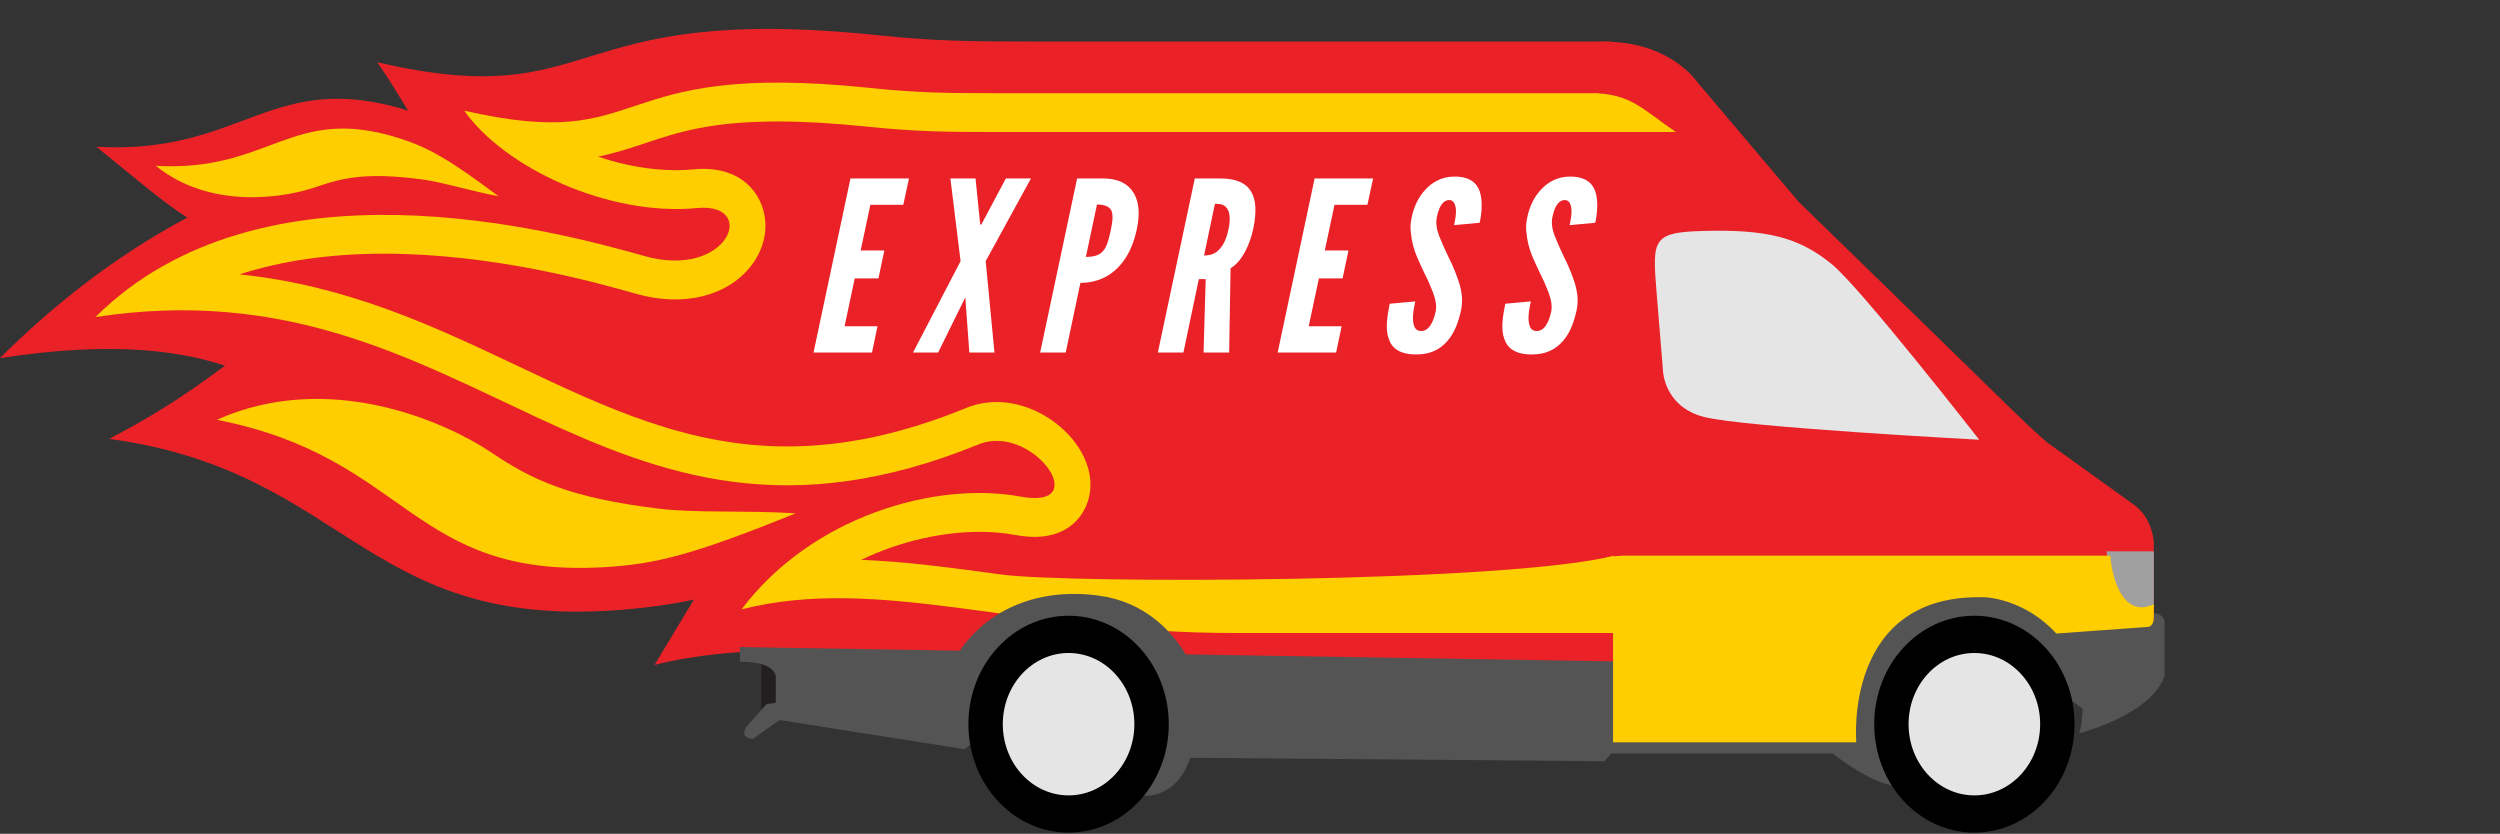 <?xml version="1.0" encoding="UTF-8"?>
<svg xmlns="http://www.w3.org/2000/svg" xmlns:xlink="http://www.w3.org/1999/xlink" width="224.88pt" height="75pt" viewBox="0 0 224.88 75" version="1.2">
<rect x="0" y="0" width="224.88" height="75" fill="#333333" stroke="none"/>
<defs>
<g>
<symbol overflow="visible" id="glyph0-0">
<path style="stroke:none;" d="M 4.176 -15.66 L 9.438 -15.66 L 8.926 -13.293 L 5.965 -13.293 L 5.094 -9.184 L 7.223 -9.184 L 6.691 -6.668 L 4.559 -6.668 L 3.645 -2.363 L 6.605 -2.363 L 6.113 0 L 0.852 0 Z M 4.176 -15.66 "/>
</symbol>
<symbol overflow="visible" id="glyph0-1">
<path style="stroke:none;" d="M 2.43 0 L 0.172 0 L 4.453 -8.223 L 3.535 -15.66 L 5.797 -15.66 L 6.199 -11.695 L 6.223 -11.504 L 6.305 -11.504 L 6.414 -11.695 L 8.523 -15.66 L 10.781 -15.66 L 6.711 -8.223 L 7.5 0 L 5.242 0 L 4.898 -4.664 L 4.898 -4.859 L 4.816 -4.859 L 4.73 -4.664 Z M 2.43 0 "/>
</symbol>
<symbol overflow="visible" id="glyph0-2">
<path style="stroke:none;" d="M 4.176 -15.66 L 6.477 -15.66 C 7.477 -15.66 8.414 -15.426 9.035 -14.68 C 9.652 -13.934 9.93 -12.762 9.523 -10.973 C 9.117 -9.184 8.371 -8.031 7.457 -7.285 C 6.539 -6.539 5.477 -6.266 4.473 -6.266 L 3.152 0 L 0.852 0 Z M 4.965 -8.605 C 5.668 -8.605 6.156 -8.734 6.477 -9.098 C 6.816 -9.438 6.988 -10.012 7.18 -10.887 C 7.371 -11.762 7.438 -12.355 7.266 -12.762 C 7.094 -13.125 6.668 -13.316 5.965 -13.316 Z M 4.965 -8.605 "/>
</symbol>
<symbol overflow="visible" id="glyph0-3">
<path style="stroke:none;" d="M 4.965 0 L 5.156 -6.605 L 4.539 -6.605 L 3.152 0 L 0.852 0 L 4.176 -15.66 L 6.477 -15.66 C 9.227 -15.66 10.055 -14.125 9.438 -11.145 C 9.098 -9.586 8.395 -8.18 7.395 -7.586 L 7.266 0 Z M 5.008 -8.734 C 5.328 -8.734 5.754 -8.758 6.156 -9.074 C 6.562 -9.395 6.969 -9.949 7.203 -11.059 C 7.438 -12.164 7.285 -12.742 7.008 -13.059 C 6.734 -13.379 6.305 -13.379 5.988 -13.379 Z M 5.008 -8.734 "/>
</symbol>
<symbol overflow="visible" id="glyph0-4">
<path style="stroke:none;" d="M 7.094 -11.461 C 7.203 -11.973 7.309 -12.551 7.242 -12.996 C 7.18 -13.422 7.008 -13.719 6.648 -13.719 C 6.051 -13.699 5.73 -13.082 5.539 -12.164 C 5.434 -11.633 5.52 -11.078 5.754 -10.48 C 5.988 -9.887 6.266 -9.27 6.582 -8.605 C 6.988 -7.82 7.309 -7.008 7.562 -6.223 C 7.797 -5.434 7.902 -4.625 7.711 -3.77 C 7.477 -2.727 7.137 -1.77 6.477 -1.023 C 5.816 -0.277 4.965 0.172 3.688 0.172 C 2.215 0.172 1.492 -0.383 1.215 -1.234 C 0.895 -2.09 1.066 -3.195 1.301 -4.391 L 3.602 -4.602 C 3.453 -3.941 3.344 -3.281 3.41 -2.789 C 3.473 -2.281 3.645 -1.938 4.133 -1.938 C 4.816 -1.938 5.199 -2.664 5.434 -3.664 C 5.539 -4.176 5.434 -4.773 5.199 -5.391 C 5.133 -5.539 5.07 -5.711 5.008 -5.859 C 4.941 -6.008 4.879 -6.18 4.816 -6.328 C 4.664 -6.648 4.496 -6.988 4.324 -7.352 C 4.156 -7.711 3.984 -8.074 3.812 -8.48 C 3.453 -9.289 3.258 -10.098 3.195 -10.91 C 3.133 -11.312 3.195 -11.738 3.281 -12.164 C 3.453 -13.016 3.836 -13.934 4.496 -14.637 C 5.113 -15.32 5.965 -15.809 7.051 -15.828 C 8.48 -15.852 9.141 -15.277 9.418 -14.445 C 9.672 -13.594 9.586 -12.551 9.395 -11.676 Z M 7.094 -11.461 "/>
</symbol>
</g>
<clipPath id="clip1">
  <path d="M 66 53 L 194.707 53 L 194.707 72 L 66 72 Z M 66 53 "/>
</clipPath>
<clipPath id="clip2">
  <path d="M 87 55 L 106 55 L 106 74.98 L 87 74.98 Z M 87 55 "/>
</clipPath>
<clipPath id="clip3">
  <path d="M 168 55 L 187 55 L 187 74.98 L 168 74.98 Z M 168 55 "/>
</clipPath>
</defs>
<g id="surface1">
<path style=" stroke:none;fill-rule:nonzero;fill:rgb(91.759%,13.329%,15.289%);fill-opacity:1;" d="M 48.418 16.727 C 45.105 16.109 45.875 19.543 43.332 19.219 C 37.242 18.449 25.699 19.746 22.5 20.863 C 18.918 22.117 15.066 18.359 8.672 13.203 C 22.023 13.949 24.375 6.016 36.926 10.016 C 40.324 11.094 42.625 12.406 48.418 16.727 "/>
<path style=" stroke:none;fill-rule:nonzero;fill:rgb(91.759%,13.329%,15.289%);fill-opacity:1;" d="M 80.82 46.77 C 69.008 52.371 64.453 53.895 58.086 54.637 C 32.762 57.602 32.008 42.492 9.816 39.477 C 23.02 32.605 22.422 28.406 28.215 31.812 C 33.383 34.859 53.18 46.461 64.148 47.164 C 68.73 47.461 74.785 46.734 80.82 46.77 "/>
<path style=" stroke:none;fill-rule:nonzero;fill:rgb(91.759%,13.329%,15.289%);fill-opacity:1;" d="M 144.945 3.734 L 92.629 3.734 C 87.121 3.734 84.07 3.695 78.875 3.16 C 50.18 0.195 54.289 10.273 33.938 5.605 C 38.273 11.758 39.047 16.961 48.512 16.047 C 55.109 15.414 55.082 17.031 46.055 14.473 C 36.332 11.727 17.801 14.516 -0.012 32.215 C 40.598 25.949 24.887 57.734 65.93 48.098 L 58.875 59.812 C 73.715 56.059 95.207 61.602 117.938 61.602 L 145.289 61.602 L 144.945 3.734 "/>
<path style=" stroke:none;fill-rule:nonzero;fill:rgb(100%,80.779%,0%);fill-opacity:1;" d="M 145.145 8.383 L 89.664 8.383 C 85.043 8.383 82.484 8.352 78.129 7.898 C 54.043 5.41 58.84 13.867 41.758 9.953 C 45.395 15.113 54.754 19.48 62.695 18.715 C 68.234 18.184 65.527 25.172 57.957 23.027 C 49.797 20.723 23.527 13.676 8.582 28.523 C 42.656 23.266 53.773 53.949 88.027 39.973 C 92.832 38.008 98.473 45.891 91.82 44.672 C 84.055 43.242 72.973 46.5 66.703 54.812 C 79.156 51.664 91.828 56.938 110.902 56.938 L 145.141 56.938 L 145.145 8.383 "/>
<path style=" stroke:none;fill-rule:nonzero;fill:rgb(91.759%,13.329%,15.289%);fill-opacity:1;" d="M 89.664 11.875 C 85.176 11.875 82.414 11.852 77.82 11.375 C 74.926 11.078 72.281 10.926 69.969 10.926 C 63.887 10.926 60.891 11.922 58 12.891 C 56.68 13.328 55.34 13.777 53.793 14.09 C 56.02 14.844 58.434 15.309 60.836 15.309 C 61.371 15.309 61.898 15.281 62.41 15.234 C 62.711 15.203 63.004 15.191 63.27 15.191 C 67.109 15.191 68.855 17.844 68.855 20.312 C 68.855 23.566 65.812 26.934 60.723 26.934 C 59.574 26.934 58.367 26.754 57.141 26.406 C 53.672 25.426 44.449 22.82 34.566 22.82 C 29.715 22.82 25.367 23.445 21.547 24.68 C 31.277 25.68 39.055 29.363 46.613 32.941 C 54.453 36.656 61.859 40.16 70.812 40.16 C 75.926 40.16 81.188 39.031 86.891 36.703 C 87.77 36.344 88.699 36.164 89.652 36.164 C 93.91 36.164 98.09 39.844 98.09 43.598 C 98.09 45.855 96.52 48.289 93.078 48.293 C 92.523 48.293 91.934 48.234 91.277 48.113 C 90.285 47.93 89.215 47.84 88.094 47.84 C 85.055 47.84 81.184 48.566 77.465 50.359 C 81.504 50.512 85.688 51.082 90.082 51.68 C 96.156 52.508 135.789 52.449 145.324 49.953 L 145.145 11.875 L 89.664 11.875 "/>
<path style=" stroke:none;fill-rule:nonzero;fill:rgb(100%,80.779%,0%);fill-opacity:1;" d="M 71.574 46.176 C 62.578 49.805 59.145 50.738 54.402 51.016 C 36.887 52.047 36.832 41.148 19.504 37.762 C 29.59 33.25 40.078 37.934 44.188 40.699 C 47.859 43.164 51.184 44.77 59.25 45.754 C 62.617 46.168 67.121 45.891 71.574 46.176 "/>
<path style=" stroke:none;fill-rule:nonzero;fill:rgb(100%,80.779%,0%);fill-opacity:1;" d="M 44.844 17.652 C 42.277 17.172 39.777 16.367 37.805 16.117 C 33.078 15.516 30.938 15.941 28.457 16.812 C 25.676 17.781 18.973 18.922 14.02 14.918 C 24.375 15.496 26.199 9.344 35.934 12.441 C 38.566 13.285 40.359 14.305 44.844 17.652 "/>
<path style=" stroke:none;fill-rule:nonzero;fill:rgb(13.73%,12.16%,12.549%);fill-opacity:1;" d="M 68.477 59.676 L 68.477 63.754 L 69.977 63.754 L 69.977 60.984 C 69.977 60.984 70.062 59.852 68.477 59.676 "/>
<path style=" stroke:none;fill-rule:nonzero;fill:rgb(91.759%,13.329%,15.289%);fill-opacity:1;" d="M 191.957 45.406 C 190.246 44.168 184.109 39.77 184.109 39.77 C 184.109 39.77 182.758 38.613 181.113 36.988 C 179.477 35.367 161.789 18.152 161.789 18.152 L 152.691 7.402 C 152.691 7.402 150.094 3.496 143.766 3.77 L 143.816 16.297 C 143.816 16.297 143.867 16.301 143.961 16.301 L 145.504 59.324 L 166.781 65.867 C 166.781 65.867 165.809 53.262 178.273 53.359 C 178.273 53.359 182.078 53.707 184.969 56.832 L 192.883 56.371 C 192.883 56.371 193.738 56.371 193.738 55.598 C 193.738 54.824 193.738 48.801 193.738 48.801 C 193.738 48.801 193.668 46.641 191.957 45.406 "/>
<g clip-path="url(#clip1)" clip-rule="nonzero">
<path style=" stroke:none;fill-rule:nonzero;fill:rgb(32.939%,32.939%,32.939%);fill-opacity:1;" d="M 193.738 55.156 C 193.738 55.156 194.027 56.312 192.883 56.312 C 191.984 56.312 187.613 56.602 185.781 56.723 C 184.172 54.812 181.426 53.293 176.766 53.262 C 164.141 53.184 159.645 62.914 159.645 62.914 L 146.566 63.34 L 146.566 59.516 L 106.664 58.863 C 105.402 56.789 102.996 54.121 98.797 53.57 C 92.988 52.809 88.68 55.102 86.336 58.531 L 66.555 58.203 L 66.555 59.516 C 70.004 59.516 69.785 60.984 69.785 60.984 L 69.785 63.215 L 68.945 63.344 L 67.121 65.383 C 67.121 65.383 66.457 66.387 67.719 66.465 L 70.121 64.766 L 86.742 67.391 L 89.449 65.383 L 102.719 71.562 C 102.719 71.562 105.785 72.023 107.066 68.164 L 144.309 68.473 L 144.957 67.777 L 164.855 67.777 C 164.855 67.777 168.777 70.945 171.129 70.711 C 173.484 70.48 182.613 61.41 182.613 61.41 C 182.613 61.41 185.41 62.117 187.328 63.762 C 187.328 64.484 187.242 65.227 187.035 65.965 C 187.035 65.965 194.883 63.957 194.883 59.711 L 194.883 56.469 C 194.883 56.469 194.809 55.156 193.738 55.156 "/>
</g>
<path style=" stroke:none;fill-rule:nonzero;fill:rgb(89.799%,89.799%,89.799%);fill-opacity:1;" d="M 149.02 26.395 L 149.59 33.344 C 149.59 33.344 149.66 36.582 153.301 37.512 C 156.934 38.438 178.035 39.555 178.035 39.555 C 178.035 39.555 167.352 25.855 164.781 23.77 C 162.215 21.684 159.645 20.68 154.117 20.758 C 148.594 20.832 148.598 21.238 149.02 26.395 "/>
<g clip-path="url(#clip2)" clip-rule="nonzero">
<path style=" stroke:none;fill-rule:nonzero;fill:rgb(0%,0%,0%);fill-opacity:1;" d="M 87.109 65.141 C 87.109 70.527 91.141 74.895 96.121 74.895 C 101.098 74.895 105.133 70.527 105.133 65.141 C 105.133 59.754 101.098 55.387 96.121 55.387 C 91.141 55.387 87.109 59.754 87.109 65.141 "/>
</g>
<path style=" stroke:none;fill-rule:nonzero;fill:rgb(89.799%,89.799%,89.799%);fill-opacity:1;" d="M 90.203 65.141 C 90.203 68.68 92.852 71.547 96.121 71.547 C 99.387 71.547 102.039 68.68 102.039 65.141 C 102.039 61.605 99.387 58.738 96.121 58.738 C 92.852 58.738 90.203 61.605 90.203 65.141 "/>
<g clip-path="url(#clip3)" clip-rule="nonzero">
<path style=" stroke:none;fill-rule:nonzero;fill:rgb(0%,0%,0%);fill-opacity:1;" d="M 168.59 65.141 C 168.59 70.527 172.621 74.895 177.598 74.895 C 182.574 74.895 186.609 70.527 186.609 65.141 C 186.609 59.754 182.574 55.387 177.598 55.387 C 172.621 55.387 168.59 59.754 168.59 65.141 "/>
</g>
<path style=" stroke:none;fill-rule:nonzero;fill:rgb(89.799%,89.799%,89.799%);fill-opacity:1;" d="M 171.68 65.141 C 171.68 68.68 174.328 71.547 177.598 71.547 C 180.867 71.547 183.516 68.68 183.516 65.141 C 183.516 61.605 180.867 58.738 177.598 58.738 C 174.328 58.738 171.68 61.605 171.68 65.141 "/>
<path style=" stroke:none;fill-rule:nonzero;fill:rgb(62.749%,62.749%,62.749%);fill-opacity:1;" d="M 193.738 49.594 L 189.477 49.594 C 189.477 49.594 190.48 56.215 193.738 54.574 L 193.738 49.594 "/>
<path style=" stroke:none;fill-rule:nonzero;fill:rgb(100%,80.779%,0%);fill-opacity:1;" d="M 191.102 53.844 C 189.961 52.453 189.824 49.984 189.824 49.984 L 146.023 49.984 C 146.023 49.984 145.949 49.977 145.844 49.992 C 145.438 49.98 144.531 50.141 144.531 50.141 L 144.469 50.328 L 143.957 50.328 L 143.957 56.938 L 145.098 56.938 C 145.098 61.422 145.098 66.773 145.098 66.773 L 166.977 66.773 C 166.977 66.773 165.766 53.262 178.621 53.73 C 178.621 53.73 182.125 53.863 184.969 56.988 L 193.23 56.391 C 193.23 56.391 193.738 56.352 193.738 55.582 L 193.738 54.344 C 193.738 54.344 192.242 55.234 191.102 53.844 "/>
<path style=" stroke:none;fill-rule:nonzero;fill:rgb(100%,80.779%,0%);fill-opacity:1;" d="M 143.727 8.398 L 143.461 11.871 C 143.461 11.871 148.406 11.875 150.742 11.871 C 147.906 9.938 146.797 8.562 143.727 8.398 "/>
<g style="fill:rgb(100%,100%,100%);fill-opacity:1;">
  <use xlink:href="#glyph0-0" x="72.326" y="31.713"/>
</g>
<g style="fill:rgb(100%,100%,100%);fill-opacity:1;">
  <use xlink:href="#glyph0-1" x="81.954" y="31.713"/>
</g>
<g style="fill:rgb(100%,100%,100%);fill-opacity:1;">
  <use xlink:href="#glyph0-2" x="92.711" y="31.713"/>
</g>
<g style="fill:rgb(100%,100%,100%);fill-opacity:1;">
  <use xlink:href="#glyph0-3" x="103.298" y="31.713"/>
</g>
<g style="fill:rgb(100%,100%,100%);fill-opacity:1;">
  <use xlink:href="#glyph0-0" x="114.076" y="31.713"/>
</g>
<g style="fill:rgb(100%,100%,100%);fill-opacity:1;">
  <use xlink:href="#glyph0-4" x="123.705" y="31.713"/>
</g>
<g style="fill:rgb(100%,100%,100%);fill-opacity:1;">
  <use xlink:href="#glyph0-4" x="134.1" y="31.713"/>
</g>
</g>
</svg>

